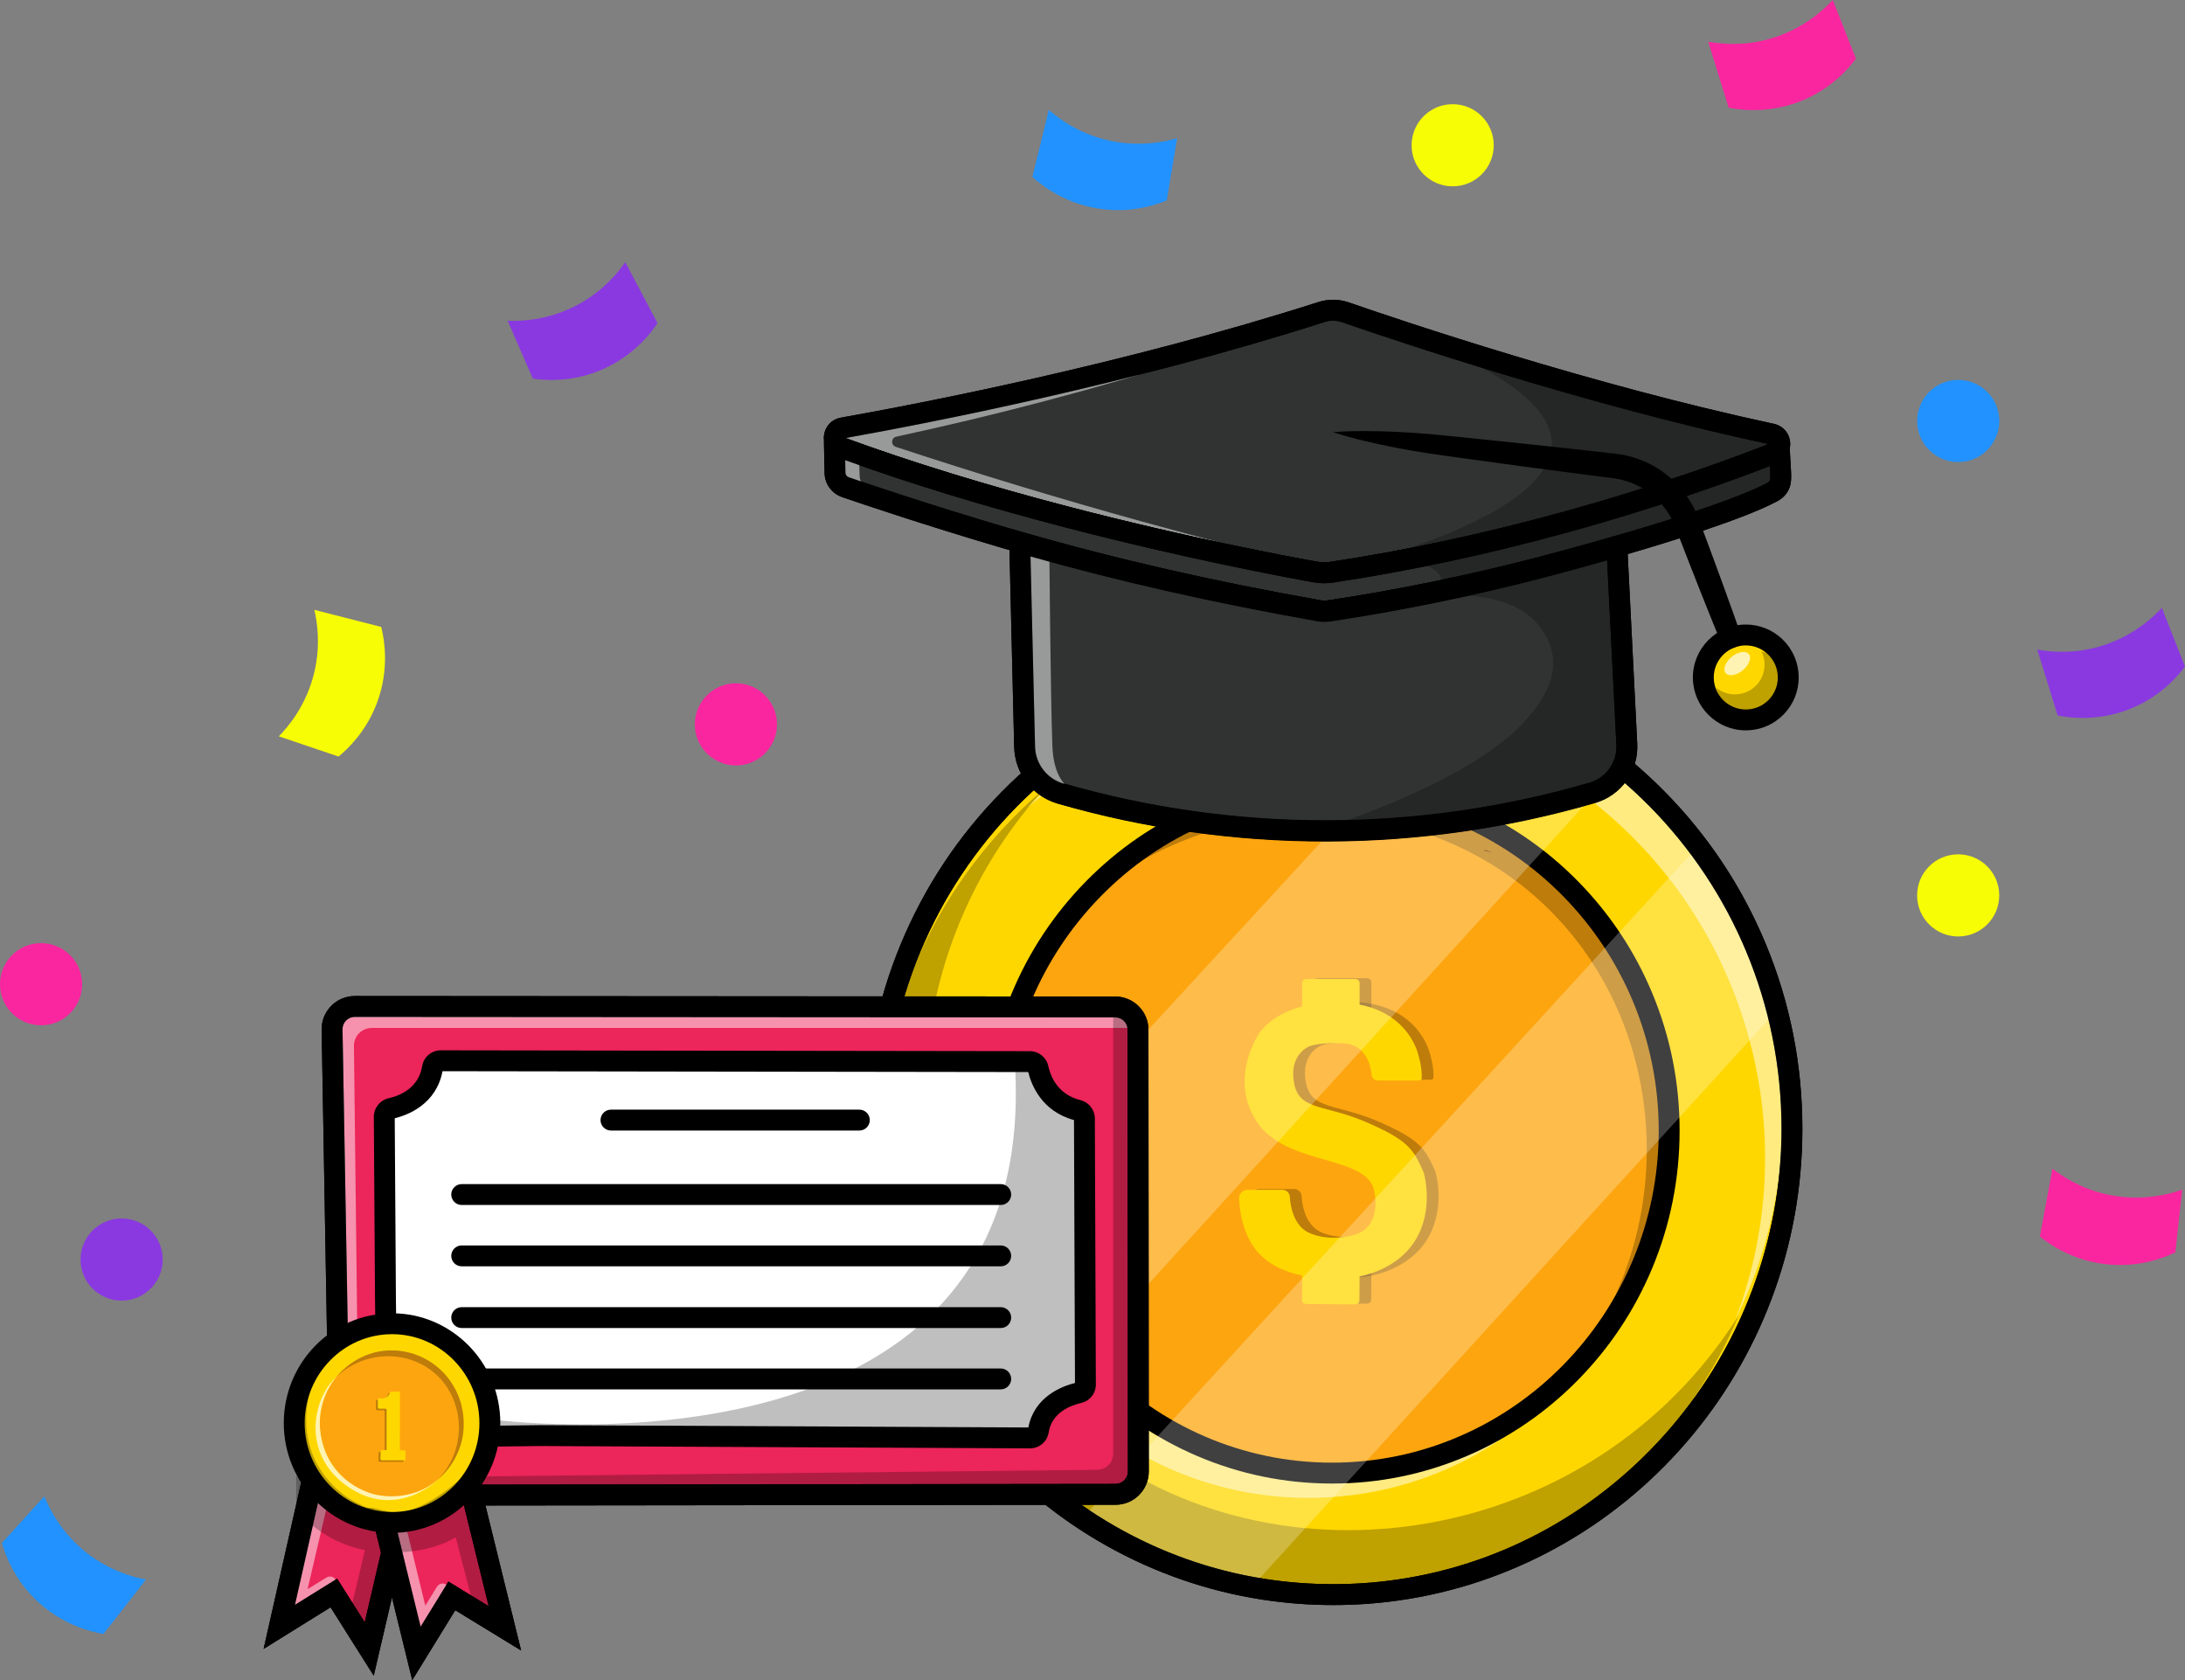 <?xml version="1.0" encoding="UTF-8"?><svg xmlns="http://www.w3.org/2000/svg" xmlns:xlink="http://www.w3.org/1999/xlink" height="2413.2" preserveAspectRatio="xMidYMid meet" version="1.0" viewBox="430.3 813.0 3138.5 2413.2" width="3138.5" zoomAndPan="magnify"><rect x="430.3" y="813.0" width="3138.5" height="2413.2" fill="#808080" stroke="none"/><g><g id="change1_4"><path d="M3004.23,2434.14c0,337.76-246.4,617.06-566.59,662.6c-30.13,4.3-60.91,6.51-92.19,6.51 c-34.22,0-67.84-2.65-100.65-7.76c-316.07-49.22-558.15-326.56-558.15-661.35c0-369.53,294.95-669.09,658.8-669.09 C2709.28,1765.05,3004.23,2064.61,3004.23,2434.14z" fill="#ffd700"/></g><g id="change2_38"><path d="M2345.45,3118.24c-34.52,0-69.16-2.67-102.96-7.94c-157.46-24.52-301.9-105.73-406.71-228.67 c-51.88-60.85-92.39-129.69-120.42-204.58c-29.01-77.52-43.71-159.25-43.71-242.91c0-92.32,17.81-181.88,52.92-266.21 c33.92-81.46,82.49-154.61,144.34-217.44c61.87-62.84,133.93-112.18,214.17-146.65c83.1-35.7,171.37-53.8,262.35-53.8 c90.98,0,179.25,18.1,262.35,53.8c80.24,34.47,152.3,83.81,214.17,146.65c61.86,62.82,110.42,135.98,144.34,217.44 c35.12,84.33,52.92,173.89,52.92,266.21c0,84.4-14.96,166.81-44.47,244.92c-28.51,75.47-69.69,144.7-122.4,205.76 c-106.65,123.56-253.18,204.09-412.61,226.76C2408.8,3116,2377.07,3118.24,2345.45,3118.24z M2345.45,1780.05 c-354.99,0-643.8,293.42-643.8,654.09c0,320.15,234.5,598.1,545.46,646.52c32.28,5.03,65.36,7.58,98.34,7.58 c30.21,0,60.52-2.14,90.07-6.36c315.67-44.89,553.71-323.36,553.71-647.75C2989.23,2073.47,2700.43,1780.05,2345.45,1780.05z"/></g></g><g id="change2_16" opacity=".25"><path d="M2927.93,2701.88c-211.42,335.42-665.62,402.6-944.8,176.95c-268.79-217.25-308.67-652.01-51.94-933.83 c-48.25,41.1-173.26,158.67-219.16,354.28c-5.17,22.04-75.09,345.03,154.22,592.53c176.94,190.97,465.2,264.86,711.04,165.58 C2812.52,2962.41,2907.87,2749.66,2927.93,2701.88z"/></g><g id="change3_4" opacity=".5"><path d="M2922.74,2708.74c104.45-273.12,13.36-584.09-220.78-756.49c-237.57-174.92-567.22-166.55-797.08,21.1 c233.25-230.39,601.4-250.02,849.02-53.57C2985.62,2103.61,3059.07,2434.83,2922.74,2708.74z" fill="#fff"/></g><g id="change3_9" opacity=".5"><path d="M2649.12,2829.27c-194.34,185.27-504.71,178.37-688.31-11.36c-179.48-185.47-181.12-487.06,0-676.95 c-112.84,186.54-101.06,419.68,25.97,579.54C2137.1,2909.68,2421.87,2962.38,2649.12,2829.27z" fill="#fff"/></g><g><g id="change4_2"><ellipse cx="2343.59" cy="2436.86" fill="#fda50f" rx="484.28" ry="491.86"/></g><g id="change2_10"><path d="M2343.59,2943.72c-67.42,0-132.84-13.41-194.42-39.87c-59.46-25.54-112.86-62.1-158.7-108.67 c-45.83-46.55-81.81-100.75-106.94-161.1c-26.02-62.47-39.21-128.83-39.21-197.22s13.19-134.74,39.21-197.22 c25.13-60.35,61.11-114.55,106.94-161.1c45.85-46.56,99.24-83.12,158.7-108.67c61.58-26.46,127-39.87,194.42-39.87 c67.42,0,132.84,13.41,194.42,39.87c59.46,25.54,112.86,62.1,158.7,108.67c45.83,46.55,81.81,100.75,106.94,161.1 c26.02,62.48,39.21,128.83,39.21,197.22s-13.19,134.74-39.21,197.22c-25.13,60.35-61.11,114.55-106.94,161.1 c-45.84,46.56-99.24,83.12-158.7,108.67C2476.43,2930.3,2411.02,2943.72,2343.59,2943.72z M2343.59,1960 c-258.76,0-469.28,213.92-469.28,476.86c0,262.94,210.52,476.86,469.28,476.86c258.76,0,469.28-213.92,469.28-476.86 C2812.87,2173.92,2602.35,1960,2343.59,1960z"/></g></g><g id="change2_11" opacity=".25"><path d="M1971.34,2122.26c189.16-179,481.67-182.73,665.02-20.78c199.47,176.19,217.11,502.01,22.14,709.03 c0,0,229.98-176.55,154.57-494.75c0,0-29.48-152.92-168.35-264.37c-72.99-58.58-146.16-81.85-178.73-90.54 c-30.66-8.18-101.06-23.75-185.51-12.64C2109.95,1970.65,2002.59,2086.02,1971.34,2122.26z"/></g><g id="change2_1" opacity=".25"><path d="M2485.87,2363.72h-59.9c-4.37,0-8.02-3.3-8.47-7.65c-1.49-14.48-8.57-44.54-41.71-45.77c-43.71-1.62-51.8,6.48-51.8,6.48 s-25.9,12.95-17.81,51.8c8.09,38.85,43.71,29.14,103.6,55.04c59.89,25.9,67.99,38.85,82.56,72.84c0,0,16.19,55.04-14.57,100.36 c-30.76,45.33-89.03,50.18-89.03,50.18s-98.75,12.95-139.22-42.09c0,0-20.61-24.73-22.59-71.65c-0.29-6.84,5.23-12.53,12.07-12.53 h50.15c5.63,0,10.32,4.35,10.68,9.97c0.99,15.32,6.19,43.86,30.62,53.16c33.99,12.95,66.37,0,66.37,0s33.99-9.71,24.28-61.51 c-9.71-51.8-126.26-35.61-168.35-98.75c-42.09-63.13,3.24-127.88,3.24-127.88s29.14-48.56,121.41-43.71 c92.27,4.86,106.84,74.46,106.84,74.46s5.7,17.1,5.07,33.92C2489.25,2362.26,2487.72,2363.72,2485.87,2363.72L2485.87,2363.72z"/></g><g id="change2_26" opacity=".25"><path d="M2317.52,2287.4v-63.43c0-3.28,2.66-5.94,5.94-5.94h70.69c3.28,0,5.94,2.66,5.94,5.94v54.65c0,3-2.23,5.52-5.2,5.89 l-70.69,8.78C2320.64,2293.73,2317.52,2290.96,2317.52,2287.4z"/></g><g id="change2_17" opacity=".25"><path d="M2400.32,2616.04l-0.5,63.43c-0.03,3.28-2.7,5.91-5.98,5.89l-70.68-0.55c-3.28-0.03-5.91-2.7-5.89-5.98l0.43-54.65 c0.02-3,2.27-5.5,5.25-5.85l70.75-8.22C2397.24,2609.68,2400.35,2612.47,2400.32,2616.04z"/></g><g id="change1_3"><path d="M2475.49,2497.58c-14.57-33.99-22.66-46.94-82.56-72.84c-59.89-25.9-95.51-16.19-103.6-55.04 c-8.09-38.85,17.81-51.8,17.81-51.8s8.09-8.09,51.8-6.48c33.13,1.23,40.22,31.29,41.71,45.77c0.45,4.35,4.1,7.65,8.47,7.65h59.9 c1.85,0,3.38-1.46,3.45-3.31c0.63-16.82-5.07-33.92-5.07-33.92s-12.12-57.85-84.18-71.75v-30.78c0-3.28-2.66-5.94-5.94-5.94h-70.69 c-3.28,0-5.94,2.66-5.94,5.94v33.35c-45.58,11.88-61.51,38.41-61.51,38.41s-45.33,64.75-3.24,127.88 c42.09,63.13,158.64,46.94,168.35,98.75c9.71,51.8-24.28,61.51-24.28,61.51s-32.38,12.95-66.37,0 c-24.43-9.31-29.63-37.85-30.62-53.16c-0.36-5.62-5.05-9.97-10.68-9.97h-50.15c-6.84,0-12.36,5.69-12.07,12.52 c1.98,46.92,22.59,71.65,22.59,71.65c16.52,22.47,42.75,33.6,68.02,38.92l-0.27,34.98c-0.03,3.28,2.61,5.96,5.89,5.98l70.68,0.55 c3.28,0.03,5.96-2.61,5.98-5.89l0.27-34.28c18.5-3.87,55.35-15.44,77.68-48.36C2491.68,2552.62,2475.49,2497.58,2475.49,2497.58z" fill="#ffd700"/></g><g id="change3_5" opacity=".25"><path d="M2530.2 1802.53L1733.73 2667.72 1866.24 2891.82 2758.29 1912.11z" fill="#fff"/></g><g id="change3_1" opacity=".25"><path d="M2869.49,2028.18c-294.91,321.97-589.83,643.94-884.74,965.91c78.46,35.71,156.93,71.43,235.39,107.14 c254.33-279.22,508.66-558.44,762.99-837.66C2945.25,2185.11,2907.37,2106.64,2869.49,2028.18z" fill="#fff"/></g><g id="change2_6"><path d="M2345.45,3118.24c-34.52,0-69.16-2.67-102.96-7.94c-157.46-24.52-301.9-105.73-406.71-228.67 c-51.88-60.85-92.39-129.69-120.42-204.58c-29.01-77.52-43.71-159.25-43.71-242.91c0-92.32,17.81-181.88,52.92-266.21 c33.92-81.46,82.49-154.61,144.34-217.44c61.87-62.84,133.93-112.18,214.17-146.65c83.1-35.7,171.37-53.8,262.35-53.8 c90.98,0,179.25,18.1,262.35,53.8c80.24,34.47,152.3,83.81,214.17,146.65c61.86,62.82,110.42,135.98,144.34,217.44 c35.12,84.33,52.92,173.89,52.92,266.21c0,84.4-14.96,166.81-44.47,244.92c-28.51,75.47-69.69,144.7-122.4,205.76 c-106.65,123.56-253.18,204.09-412.61,226.76C2408.8,3116,2377.07,3118.24,2345.45,3118.24z M2345.45,1780.05 c-354.99,0-643.8,293.42-643.8,654.09c0,320.15,234.5,598.1,545.46,646.52c32.28,5.03,65.36,7.58,98.34,7.58 c30.21,0,60.52-2.14,90.07-6.36c315.67-44.89,553.71-323.36,553.71-647.75C2989.23,2073.47,2700.43,1780.05,2345.45,1780.05z"/></g><g><g id="change5_1"><path d="M2986.45,1453.92c-0.46,2.11-1.38,4.12-2.77,5.87c-0.01,0.01-0.01,0.01-0.02,0.02 c-0.36,0.45-0.75,0.88-1.17,1.28c-0.19,0.19-0.41,0.38-0.64,0.58c-0.1,0.08-0.2,0.17-0.31,0.26c-0.08,0.07-0.17,0.14-0.25,0.2 c-0.26,0.21-0.55,0.41-0.86,0.61c-0.09,0.07-0.19,0.12-0.28,0.19c-0.12,0.08-0.25,0.16-0.39,0.24c-0.14,0.08-0.28,0.16-0.44,0.24 c-0.11,0.06-0.21,0.12-0.33,0.18c-0.07,0.04-0.15,0.08-0.23,0.11c-0.13,0.06-0.26,0.13-0.39,0.19c-0.27,0.13-0.55,0.25-0.84,0.36 c-56.18,22.1-162.12,61.06-297.91,98.48c-98.83,27.22-213.46,53.63-336.22,72.1c-8,1.2-16.14,1.09-24.1-0.33 c-41.36-7.4-184.35-34.11-355.77-78.73c-103.46-26.93-217.27-60.39-325.34-100.07c-0.24-0.09-0.47-0.18-0.69-0.27 c-2.28-0.95-4.11-2.33-5.5-3.97c-0.04-0.04-0.07-0.07-0.09-0.1c-0.01-0.01-0.02-0.02-0.03-0.03c-1.43-1.72-2.38-3.73-2.87-5.84 c-1.74-7.49,2.38-16.2,11.65-17.85c116.88-20.78,409.66-77.28,687.89-166.52c11.15-3.58,23.15-3.43,34.22,0.4 c70.45,24.44,347.91,118.31,612.46,174.9C2984.09,1438.3,2988.02,1446.64,2986.45,1453.92z" fill="#313333"/></g><g id="change2_2"><path d="M2332.37,1650.65c-5.25,0-10.5-0.47-15.7-1.4c-40.13-7.18-184.46-34.09-356.9-78.98 c-120.86-31.46-230.78-65.27-326.73-100.5c-0.46-0.17-0.87-0.33-1.26-0.5c-4.2-1.75-7.78-4.29-10.7-7.54l-0.3-0.28l-0.55-0.7 c-2.78-3.4-4.78-7.48-5.81-11.83c-1.87-8.07-0.36-16.58,4.14-23.4c4.44-6.72,11.35-11.21,19.48-12.66 c113.54-20.19,407.66-76.78,685.94-166.04c14.14-4.54,29.67-4.36,43.71,0.51c77.22,26.79,349.43,118.52,610.69,174.4 c7.79,1.67,14.41,6.19,18.63,12.73c4.27,6.62,5.76,14.86,4.09,22.62v0c-0.95,4.39-2.92,8.55-5.69,12.04l-0.41,0.5 c-0.67,0.81-1.38,1.57-2.1,2.26c-0.4,0.39-0.82,0.77-1.26,1.15c-0.16,0.14-0.33,0.28-0.5,0.42c-0.26,0.22-0.52,0.42-0.79,0.63 c-0.45,0.35-0.94,0.69-1.47,1.05c-0.22,0.15-0.45,0.3-0.68,0.45c-0.25,0.16-0.51,0.31-0.77,0.47c-0.29,0.17-0.58,0.34-0.89,0.5 c-0.17,0.1-0.35,0.19-0.52,0.28c-0.27,0.15-0.54,0.28-0.82,0.41c-0.21,0.1-0.43,0.21-0.66,0.31c-0.48,0.22-0.98,0.43-1.5,0.64 c-52.26,20.56-160.64,60.74-299.43,98.98c-114.75,31.61-228.46,55.99-337.97,72.47C2341.24,1650.32,2336.8,1650.65,2332.37,1650.65 z M1644.81,1442.14c94.66,34.69,203.17,68.04,322.52,99.11c171.4,44.61,314.77,71.35,354.63,78.48c6.37,1.14,12.83,1.23,19.23,0.27 c108.34-16.3,220.87-40.44,334.47-71.73c136.32-37.56,242.93-76.98,295.11-97.47c-262.53-56.27-535.4-148.22-612.89-175.1 c-7.94-2.75-16.73-2.85-24.72-0.29C2054.37,1364.81,1760.03,1421.61,1644.81,1442.14z"/></g></g><g id="change3_10" opacity=".5"><path d="M2331.49,1629.26c-87.81-20.97-175.19-43.49-262.15-67.58c-118.28-32.77-235.75-68.42-352.42-106.95 c-7.32-2.42-6.75-12.95,0.79-14.58c69.81-15.03,141.75-32.16,215.59-51.68c149.17-39.44,287.47-83.73,414.43-129.97l-371.19,99.38 l-328.87,68.51c0,0-51.58,7.9,6.52,35.12c58.1,27.22,530.71,146.46,530.71,146.46L2331.49,1629.26z" fill="#fff"/></g><g id="change2_31"><path d="M2332.37,1650.65c-5.25,0-10.5-0.47-15.7-1.4c-40.13-7.18-184.46-34.09-356.9-78.98 c-120.86-31.46-230.78-65.27-326.73-100.5c-0.46-0.17-0.87-0.33-1.26-0.5c-4.2-1.75-7.78-4.29-10.7-7.54l-0.3-0.28l-0.55-0.7 c-2.78-3.4-4.78-7.48-5.81-11.83c-1.87-8.07-0.36-16.58,4.14-23.4c4.44-6.72,11.35-11.21,19.48-12.66 c113.54-20.19,407.66-76.78,685.94-166.04c14.14-4.54,29.67-4.36,43.71,0.51c77.22,26.79,349.43,118.52,610.69,174.4 c7.79,1.67,14.41,6.19,18.63,12.73c4.27,6.62,5.76,14.86,4.09,22.62v0c-0.95,4.39-2.92,8.55-5.69,12.04l-0.41,0.5 c-0.67,0.81-1.38,1.57-2.1,2.26c-0.4,0.39-0.82,0.77-1.26,1.15c-0.16,0.14-0.33,0.28-0.5,0.42c-0.26,0.22-0.52,0.42-0.79,0.63 c-0.45,0.35-0.94,0.69-1.47,1.05c-0.22,0.15-0.45,0.3-0.68,0.45c-0.25,0.16-0.51,0.31-0.77,0.47c-0.29,0.17-0.58,0.34-0.89,0.5 c-0.17,0.1-0.35,0.19-0.52,0.28c-0.27,0.15-0.54,0.28-0.82,0.41c-0.21,0.1-0.43,0.21-0.66,0.31c-0.48,0.22-0.98,0.43-1.5,0.64 c-52.26,20.56-160.64,60.74-299.43,98.98c-114.75,31.61-228.46,55.99-337.97,72.47C2341.24,1650.32,2336.8,1650.65,2332.37,1650.65 z M1644.81,1442.14c94.66,34.69,203.17,68.04,322.52,99.11c171.4,44.61,314.77,71.35,354.63,78.48c6.37,1.14,12.83,1.23,19.23,0.27 c108.34-16.3,220.87-40.44,334.47-71.73c136.32-37.56,242.93-76.98,295.11-97.47c-262.53-56.27-535.4-148.22-612.89-175.1 c-7.94-2.75-16.73-2.85-24.72-0.29C2054.37,1364.81,1760.03,1421.61,1644.81,1442.14z"/></g><g><g id="change5_3"><path d="M2984.5,1512.36c-3.04,4.37-6.96,6.49-9.31,7.74c-45.53,24.03-143.89,54.87-222.46,77.56 c-63.07,18.22-113.38,31.19-113.38,31.19c-106.86,27.68-207.31,47.31-299.34,61.23c-5.12,0.78-10.32,0.73-15.41-0.18 c-134.21-23.7-278.4-54.65-429.57-98.2c-7.68-2.21-15.39-4.46-23.1-6.74c-108.22-31.97-194.42-61.01-227.38-72.34 c-8.7-3-14.61-11.1-14.8-20.3l-0.91-43.83c-0.01-0.28,0.35-0.4,0.51-0.17c0.71,0.99,1.55,2,2.56,3c0,0,0.01,0.01,0.03,0.03 c0.02,0.03,0.05,0.06,0.09,0.1c1.39,1.64,3.22,3.01,5.5,3.97c0.22,0.09,0.46,0.19,0.69,0.27 c108.07,39.68,221.88,73.13,325.34,100.07c171.42,44.62,314.41,71.33,355.77,78.73c7.96,1.42,16.11,1.54,24.1,0.33 c122.76-18.47,237.39-44.88,336.22-72.1c135.78-37.41,241.73-76.38,297.91-98.48c0.29-0.11,0.57-0.23,0.84-0.36 c0.14-0.06,0.26-0.12,0.39-0.19c0.08-0.03,0.16-0.07,0.23-0.11c0.11-0.06,0.22-0.11,0.33-0.18c0.15-0.08,0.3-0.16,0.44-0.24 c0.13-0.08,0.26-0.16,0.39-0.24c0.1-0.06,0.19-0.12,0.28-0.19c0.31-0.2,0.6-0.4,0.86-0.61c0.09-0.07,0.17-0.13,0.25-0.2 c0.11-0.08,0.21-0.17,0.31-0.26c0.22-0.18,0.43-0.38,0.64-0.58c0.42-0.4,0.81-0.83,1.17-1.28c0.01-0.01,0.01-0.01,0.02-0.02 c0.01-0.01,0.02-0.02,0.03-0.03c0.89-0.95,2.47-0.36,2.54,0.93c0.16,3.01,0.39,7.11,0.69,11.91 C2988.45,1497.37,2989.44,1505.26,2984.5,1512.36z" fill="#313333"/></g><g id="change2_29"><path d="M2332.81,1705.63c-3.63,0-7.25-0.32-10.83-0.95c-154.76-27.33-295.78-59.57-431.11-98.56c-7.38-2.12-14.97-4.34-23.2-6.76 c-108.76-32.13-195.69-61.43-228.01-72.54c-14.59-5.03-24.6-18.76-24.92-34.17l-0.91-43.83c-0.13-6.76,4.08-12.7,10.47-14.82 c6.39-2.12,13.32,0.13,17.24,5.61c0.27,0.38,0.55,0.71,0.86,1.01l1.04,1.03c94.97,34.87,203.97,68.39,323.88,99.61 c171.4,44.61,314.77,71.35,354.63,78.48c6.37,1.14,12.83,1.23,19.23,0.27c108.34-16.3,220.87-40.44,334.47-71.73 c137.46-37.87,244.71-77.64,296.4-97.97l0.04-0.02l0.59-0.73l0.54-0.5c4.5-4.44,11.18-5.92,17.19-3.74 c6.22,2.26,10.46,7.99,10.81,14.6c0.16,2.97,0.39,7.05,0.68,11.81c0.13,2.11,0.25,4.09,0.37,5.96c1.4,22.31,2.04,32.49-5.46,43.28 l0,0c-5.18,7.44-11.79,10.94-14.62,12.43c-47.15,24.88-148.55,56.54-225.31,78.71c-62.55,18.07-113.29,31.18-113.79,31.31 c-98.72,25.57-199.94,46.28-300.84,61.54C2339.11,1705.39,2335.96,1705.63,2332.81,1705.63z M1644.36,1473.9l0.38,18.12 c0.06,2.9,1.95,5.48,4.69,6.43c32.13,11.04,118.56,40.18,226.75,72.14c8.16,2.41,15.69,4.6,23,6.71 c134.31,38.7,274.31,70.7,428.03,97.85c3.47,0.61,7.02,0.65,10.56,0.12c99.89-15.11,200.09-35.6,297.82-60.92 c0.52-0.13,50.86-13.14,112.98-31.08c108.15-31.24,184.09-57.67,219.63-76.42c1.69-0.89,3.06-1.69,4-3.04 c1.43-2.06,1.08-9.4,0.33-21.49c-55.49,21.5-158.84,59.04-288.9,94.87c-114.75,31.61-228.46,55.99-337.97,72.47 c-9.63,1.45-19.38,1.32-28.98-0.4c-40.13-7.18-184.46-34.09-356.9-78.98C1843.64,1540.05,1737.6,1507.65,1644.36,1473.9z M2971.98,1450.41C2971.98,1450.41,2971.98,1450.41,2971.98,1450.41L2971.98,1450.41z M2972.04,1450.31 c-0.01,0.01-0.02,0.01-0.03,0.02L2972.04,1450.31z M2972.17,1450.21c-0.01,0.01-0.02,0.02-0.03,0.03L2972.17,1450.21z"/></g></g><g id="change3_3" opacity=".5"><path d="M1677.45,1512.41c0,0-11.47-2.48-12.27-14.43c-0.79-11.95-0.64-30.99-0.64-30.99l-22.43-6.06l-0.01,38.71 c1.11,2.7,3.42,7.17,8.11,10.62C1661.73,1518.74,1676.41,1512.84,1677.45,1512.41z" fill="#fff"/></g><g id="change2_12"><path d="M2332.77,1705.63c-3.63,0-7.25-0.32-10.83-0.95c-154.76-27.33-295.78-59.57-431.11-98.56c-7.4-2.13-14.99-4.34-23.2-6.76 c-108.76-32.13-195.69-61.43-228.01-72.54c-14.59-5.03-24.6-18.76-24.92-34.17l-0.91-43.83c-0.14-6.74,4.06-12.69,10.45-14.82 c6.39-2.13,13.33,0.12,17.25,5.6c0.27,0.38,0.55,0.71,0.86,1.01l1.04,1.03c94.98,34.87,203.97,68.39,323.89,99.61 c171.4,44.62,314.77,71.35,354.63,78.48c6.37,1.14,12.84,1.23,19.23,0.27c108.34-16.3,220.87-40.44,334.47-71.73 c137.46-37.87,244.71-77.64,296.4-97.97l0.05-0.02l0.7-0.78c4.51-4.8,11.43-6.44,17.62-4.19c6.21,2.26,10.46,7.99,10.82,14.59 c0.16,2.99,0.39,7.06,0.68,11.81c0.13,2.11,0.25,4.09,0.37,5.96c1.4,22.31,2.04,32.49-5.46,43.28l0,0 c-5.18,7.44-11.79,10.94-14.62,12.43c-47.15,24.88-148.55,56.54-225.31,78.71c-62.55,18.07-113.29,31.18-113.8,31.31 c-98.72,25.57-199.94,46.28-300.84,61.54C2339.07,1705.39,2335.91,1705.63,2332.77,1705.63z M1644.32,1473.9l0.38,18.12 c0.06,2.9,1.95,5.48,4.69,6.43c32.13,11.04,118.56,40.18,226.75,72.14c8.14,2.4,15.67,4.6,23,6.71 c134.31,38.7,274.32,70.7,428.03,97.85c3.47,0.61,7.02,0.65,10.56,0.12c99.88-15.11,200.09-35.6,297.82-60.92 c0.52-0.13,50.86-13.14,112.98-31.08c108.15-31.24,184.09-57.67,219.62-76.42c1.69-0.89,3.06-1.69,4-3.03l0,0 c1.43-2.06,1.08-9.39,0.33-21.49c-55.48,21.49-158.83,59.04-288.9,94.87c-114.75,31.61-228.46,55.99-337.97,72.47 c-9.63,1.45-19.38,1.32-28.98-0.4c-40.13-7.18-184.45-34.09-356.9-78.98C1843.6,1540.05,1737.56,1507.65,1644.32,1473.9z M2971.86,1450.44c0,0-0.01,0.01-0.01,0.01L2971.86,1450.44z"/></g><g><g id="change5_2"><path d="M2767.03,1881.67c1.61,31.96-18.94,60.86-49.66,69.79c-95.82,27.85-225.25,54.13-379.14,54.6 c-156.26,0.48-287.54-25.79-384.2-53.62c-30.17-8.69-51.23-35.92-51.98-67.31c-2.34-97.81-4.67-195.62-7.01-293.43 c151.17,43.55,295.36,74.5,429.57,98.2c5.09,0.9,10.29,0.95,15.41,0.18c92.03-13.92,192.48-33.55,299.34-61.23 c0,0,50.31-12.97,113.38-31.19C2757.49,1692.33,2762.26,1787,2767.03,1881.67z" fill="#313333"/></g><g id="change2_4"><path d="M2333.99,2021.07c-129.94,0-259.14-18.23-384.12-54.21c-36.67-10.56-61.92-43.26-62.83-81.37l-7.5-313.86l19.64,5.66 c134.3,38.7,274.31,70.7,428.02,97.84c3.47,0.61,7.02,0.65,10.56,0.12c99.89-15.11,200.09-35.6,297.82-60.92 c0.52-0.13,50.86-13.14,112.98-31.08l18.19-5.26l15.26,302.92c1.97,39.1-22.89,74.03-60.46,84.95 c-124.63,36.23-253.59,54.8-383.29,55.2C2336.85,2021.07,2335.41,2021.07,2333.99,2021.07z M1910.51,1611.72l6.52,273.06 c0.6,24.94,17.13,46.34,41.14,53.26c122.27,35.2,248.69,53.04,375.82,53.04c1.4,0,2.79,0,4.19-0.01 c126.89-0.39,253.06-18.56,375-54.01c24.15-7.02,40.13-29.49,38.87-54.63l-13.35-265.14c-53.91,15.33-95.15,25.98-95.6,26.09 c-98.72,25.57-199.94,46.28-300.84,61.54c-6.77,1.03-13.59,0.94-20.27-0.24C2174.69,1678.67,2039.85,1648.21,1910.51,1611.72z"/></g></g><g id="change3_6" opacity=".5"><path d="M1990.1,1953.46c0,0-45.63,3.12-48.22-69.71c-2.6-72.83-4.35-279.53-4.35-279.53l-42.5-12.13l5.92,285.17 C1900.95,1877.25,1902.66,1959.62,1990.1,1953.46z" fill="#fff"/></g><g id="change2_18"><path d="M2334.01,2021.62c-129.94,0-259.15-18.23-384.13-54.21c-36.67-10.56-61.92-43.26-62.83-81.37l-7.5-313.86l19.64,5.66 c134.3,38.69,274.31,70.7,428.02,97.84c3.47,0.61,7.02,0.65,10.56,0.12c99.88-15.11,200.09-35.6,297.83-60.92 c0.52-0.13,50.86-13.14,112.97-31.08l18.19-5.26l15.26,302.92v0c1.97,39.1-22.89,74.03-60.46,84.95 c-124.63,36.23-253.59,54.8-383.28,55.2C2336.86,2021.61,2335.43,2021.62,2334.01,2021.62z M1910.52,1612.26l6.52,273.06 c0.6,24.94,17.13,46.34,41.14,53.26c123.61,35.59,251.46,53.42,380.01,53.03c126.89-0.39,253.06-18.56,375-54.01 c24.15-7.02,40.14-29.49,38.87-54.63v0l-13.35-265.14c-53.91,15.33-95.15,25.98-95.6,26.09c-98.72,25.57-199.94,46.28-300.84,61.54 c-6.77,1.02-13.59,0.95-20.27-0.24C2174.7,1679.21,2039.85,1648.76,1910.52,1612.26z"/></g><g id="change2_32" opacity=".25"><path d="M2319.34,2006.67c28.48-8.99,229.92-73.9,304.64-161.83c14.19-16.7,41.27-48.57,36.8-87.79 c-3.13-27.43-20.29-46.05-24.99-51.15c-68.88-74.73-269.16-17.6-269.66-19.97c-0.32-1.5,80.71-20.75,386.81-88.26l13.41,270.33 c0,0,31.73,68.23-86.34,93.75C2561.93,1987.28,2319.34,2006.67,2319.34,2006.67z"/></g><g id="change2_14" opacity=".25"><path d="M2331.35,1635.64c0,0,726.9-160.24,16.11-377.17l627.8,175.21c0,0,36.28,17.77-9.87,35.3 C2919.24,1486.52,2434.58,1643.14,2331.35,1635.64z"/></g><g id="change2_41" opacity=".25"><path d="M2419.89,1611.62c0,0,109.46,7.81,74.8,55.99c0,0,446.05-114.64,489.81-155.25l-0.83-52.55 C2983.67,1459.81,2605.88,1605.01,2419.89,1611.62z"/></g><g><g id="change1_2"><circle cx="2937.92" cy="1785.98" fill="#ffd700" r="61"/></g><g id="change2_33"><path d="M2937.91,1861.98c-41.46,0-75.44-33.45-75.98-75.02c-0.54-41.9,33.11-76.43,75.02-76.97c20.25-0.27,39.48,7.4,54.02,21.57 c14.54,14.17,22.69,33.15,22.95,53.45c0.26,20.3-7.4,39.48-21.57,54.02c-14.17,14.54-33.15,22.69-53.45,22.95 C2938.57,1861.98,2938.24,1861.98,2937.91,1861.98z M2937.94,1739.98c-0.2,0-0.4,0-0.61,0c-25.36,0.33-45.73,21.23-45.41,46.59 c0.32,25.16,20.9,45.41,45.99,45.41c0.2,0,0.4,0,0.6,0c12.29-0.16,23.78-5.09,32.35-13.89c8.58-8.8,13.21-20.41,13.05-32.7 s-5.09-23.78-13.89-32.35C2961.38,1744.6,2950,1739.98,2937.94,1739.98z"/></g></g><g id="change2_3" opacity=".25"><path d="M2960.45,1748.69c8.85,17.9,4.08,39.67-11.33,52.15c-15.65,12.67-38.35,12.57-54.01-0.31 c6.39,24.24,23.33,43.01,43.09,45.95c34.92,5.19,70.64-40.23,60.11-69.78C2991.17,1756.68,2964.87,1749.78,2960.45,1748.69z"/></g><g id="change3_13" opacity=".7"><ellipse cx="2925.67" cy="1766.14" fill="#fff" rx="21.5" ry="12.5" transform="rotate(-39.421 2925.541 1766.158)"/></g><g id="change2_24"><path d="M2344.88,1433.64c15.64-1.3,31.16-1.55,46.64-1.55c15.48,0.03,30.91,0.49,46.31,1.22c15.4,0.72,30.75,1.81,46.08,3.12 c15.32,1.33,30.61,2.98,45.91,4.51c61.2,6.14,122.35,12.7,183.47,19.51l22.92,2.58l11.46,1.29l2.86,0.32 c0.49,0.06,0.92,0.1,1.47,0.18l1.62,0.24l6.49,0.99c0.54,0.09,1.08,0.16,1.62,0.26l1.6,0.35l3.21,0.71l3.21,0.72l1.6,0.37 l1.58,0.46l6.3,1.87l1.57,0.47l1.54,0.57l3.08,1.14l3.08,1.15l1.54,0.58l1.5,0.67l5.99,2.71l1.49,0.69l1.45,0.77l2.9,1.55 c1.92,1.06,3.9,2.01,5.73,3.22l5.56,3.51c0.94,0.57,1.82,1.21,2.71,1.86l2.66,1.93c3.61,2.49,6.9,5.4,10.27,8.21 c6.48,5.89,12.7,12.13,18.01,19.12c2.81,3.37,5.16,7.09,7.66,10.69c1.2,1.83,2.26,3.76,3.39,5.63c1.11,1.89,2.25,3.76,3.19,5.75 l2.94,5.88c0.95,1.97,1.73,4.02,2.59,6.04c1.82,4.25,3,7.59,4.38,11.24c21.54,57.6,42.77,115.32,62.99,173.42l-28.04,10.66 c-23.49-56.86-45.97-114.1-68.14-171.46c-1.38-3.52-2.8-7.42-4.06-10.21c-0.67-1.51-1.24-3.07-1.97-4.55l-2.25-4.42 c-0.7-1.5-1.58-2.9-2.43-4.31c-0.87-1.41-1.65-2.86-2.57-4.23c-1.93-2.68-3.66-5.5-5.82-8.01c-3.98-5.28-8.69-9.95-13.54-14.42 c-2.55-2.09-5-4.33-7.74-6.18l-2-1.46c-0.66-0.49-1.32-0.99-2.04-1.41l-4.19-2.65l-1.04-0.67c-0.35-0.21-0.73-0.39-1.09-0.6 l-2.18-1.18l-2.17-1.19l-1.08-0.6l-1.12-0.52l-4.5-2.08l-1.12-0.52l-1.16-0.44l-2.32-0.88l-2.31-0.89l-1.16-0.45l-1.19-0.36 l-4.74-1.45l-1.18-0.37l-1.21-0.28l-2.42-0.56l-2.42-0.57l-1.21-0.29c-0.41-0.08-0.82-0.13-1.22-0.2l-4.9-0.79l-1.23-0.2 c-0.4-0.07-0.93-0.12-1.39-0.18l-2.86-0.37l-11.44-1.46l-22.87-2.93c-60.99-7.88-121.95-16-182.86-24.55 c-15.23-2.14-30.47-4.16-45.67-6.5c-15.2-2.36-30.38-4.94-45.5-7.89c-15.13-2.94-30.23-6.15-45.28-9.79 C2374.78,1442.53,2359.77,1438.61,2344.88,1433.64z"/></g><g id="change2_20"><path d="M2562.52,2033.85c3.77,1.21,7.53,2.4,11.27,3.56c-7.08-1.85-11.05-2.9-11.05-2.9L2562.52,2033.85z"/></g><g><path d="M906.71,2258.49L906.71,2258.49z" fill="none" stroke="#000" stroke-miterlimit="10" stroke-width="30"/></g><g><g id="change6_2"><path d="M914.61,2709.05c-2.44-139.08-4.88-278.16-7.31-417.25c-0.32-18.3,14.43-33.3,32.73-33.29l1092.18,0.71 c18.05,0.01,32.68,14.64,32.69,32.69l0.49,634.55c0.01,18.06-14.61,32.72-32.68,32.74l-1081.85,1.27 c-17.88,0.02-32.46-14.32-32.75-32.19C916.94,2855.2,915.78,2782.13,914.61,2709.05z" fill="#ec255a"/></g><g id="change2_36"><path d="M950.83,2975.48c-25.9,0-47.3-21.05-47.71-46.95l-3.5-219.21l-7.31-417.25c-0.23-12.91,4.63-25.08,13.68-34.29 c9.04-9.2,21.13-14.26,34.02-14.26c0.01,0,0.02,0,0.03,0l1092.18,0.71c26.27,0.02,47.67,21.41,47.69,47.68l0.49,634.55 c0.02,26.3-21.36,47.72-47.66,47.75l-1081.85,1.27C950.86,2975.48,950.84,2975.48,950.83,2975.48z M940.01,2273.51 c-4.79,0-9.27,1.88-12.63,5.3c-3.36,3.42-5.17,7.94-5.08,12.73l7.31,417.27l3.5,219.23c0.15,9.62,8.1,17.43,17.72,17.43 c0.01,0,0.01,0,0.02,0l1081.85-1.27c9.76-0.01,17.7-7.96,17.7-17.73l-0.49-634.55c-0.01-9.75-7.95-17.7-17.71-17.7l-1092.18-0.71 C940.01,2273.51,940.01,2273.51,940.01,2273.51z"/></g></g><g id="change3_8" opacity=".5"><path d="M2058.06,2289.39H964.3c-14.26,0-25.78,11.65-25.61,25.92l4.73,402.87c0,0-38.43,23.55-36.97,21.76 c1.47-1.79-0.19-471.05-0.19-471.05s6.09-13.3,79.78-13.3s1047.66,0,1047.66,0L2058.06,2289.39z" fill="#fff"/></g><g id="change2_5"><path d="M950.83,2975.48c-25.9,0-47.3-21.05-47.71-46.95l-3.5-219.21l-7.31-417.25c-0.23-12.91,4.63-25.08,13.68-34.29 c9.04-9.2,21.13-14.26,34.02-14.26c0.01,0,0.02,0,0.03,0l1092.18,0.71c26.27,0.02,47.67,21.41,47.69,47.68l0.49,634.55 c0.02,26.3-21.36,47.72-47.66,47.75l-1081.85,1.27C950.86,2975.48,950.84,2975.48,950.83,2975.48z M940.01,2273.51 c-4.79,0-9.27,1.88-12.63,5.3c-3.36,3.42-5.17,7.94-5.08,12.73l7.31,417.27l3.5,219.23c0.15,9.62,8.1,17.43,17.72,17.43 c0.01,0,0.01,0,0.02,0l1081.85-1.27c9.76-0.01,17.7-7.96,17.7-17.73l-0.49-634.55c-0.01-9.75-7.95-17.7-17.71-17.7l-1092.18-0.71 C940.01,2273.51,940.01,2273.51,940.01,2273.51z"/></g><g><g id="change3_12"><path d="M983.99,2678.35l-1.71-261.4c-0.04-5.75,3.96-10.71,9.56-11.97c17.4-3.9,52.9-16.89,59.71-58.36 c0.96-5.86,6.08-10.13,12.02-10.12l845.94,1.24c5.72,0.01,10.65,4,11.88,9.58c3.65,16.62,16.04,50.04,57.31,60.33 c5.41,1.35,9.23,6.19,9.25,11.77l1.43,382.02c0.02,5.7-3.92,10.64-9.48,11.92c-17.14,3.95-51.96,16.57-58.1,54.52 c-0.96,5.95-6.06,10.33-12.09,10.3l-703.67-3.35c-69.19,0.84-138.38,1.67-207.56,2.51c-6.73,0.08-12.24-5.31-12.32-12.03 C985.44,2802.99,984.71,2740.67,983.99,2678.35z" fill="#fff"/></g><g id="change2_40"><path d="M1909.78,2893.18c-0.05,0-0.09,0-0.14,0l-703.54-3.35l-207.44,2.5c-7.25,0.06-14.12-2.66-19.32-7.73 c-5.19-5.07-8.1-11.87-8.19-19.13l-2.17-187.03l-1.71-261.4c-0.08-12.69,8.87-23.92,21.28-26.71 c15.75-3.53,42.95-14.23,48.19-46.15c2.16-13.15,13.42-22.69,26.8-22.69c0.01,0,0.03,0,0.04,0l845.94,1.24 c12.85,0.02,23.75,8.81,26.51,21.37c3.25,14.8,13.58,40.83,46.29,48.99c12.1,3.02,20.58,13.82,20.62,26.27l1.43,382.02 c0.05,12.78-8.63,23.72-21.11,26.59c-15.45,3.56-42.05,13.79-46.66,42.29C1934.46,2883.57,1923.19,2893.18,1909.78,2893.18z M1205.99,2859.83h0.13l701.29,3.34c8.37-43.98,47.91-59.12,66.97-63.91l-1.42-377.61c-46.55-12.62-61.28-50.72-65.72-68.92 l-841.32-1.23c-9.02,47.34-49.28,62.84-68.62,67.6l1.69,259.14l2.14,184.06L1205.99,2859.83z"/></g></g><g id="change2_35"><path d="M1867.73,2808.47h-774.25c-8.28,0-15-6.72-15-15s6.72-15,15-15h774.25c8.28,0,15,6.72,15,15 S1876.02,2808.47,1867.73,2808.47z"/></g><g id="change2_23" opacity=".25"><path d="M1111.99,2933.52l894.51-9.53c12.61-0.13,22.76-10.39,22.76-23v-642.62c0,0,35.89-7.76,35.67,58.72s0,593.24,0,593.24 s14.19,48.94-60.6,48.91c-74.8-0.04-892.34,0-892.34,0l-10.17-11.67L1111.99,2933.52L1111.99,2933.52z"/></g><g id="change2_21" opacity=".25"><path d="M1133.94,2851.44c0,0,793.93,108.87,754.04-512.75h26.04c0,0,22.16,61.5,68.7,76.46l6.65,396.68 c0,0-74.79,17.73-73.13,65.37l-782.29-1.51V2851.44L1133.94,2851.44L1133.94,2851.44z"/></g><g><g id="change6_1"><path d="M880.18 2933.52L831.45 3149.59 909.83 3100.87 960.67 3181.36 1011.51 2963.18z" fill="#ec255a"/></g><g id="change2_34"><path d="M967.14,3219.7l-62.04-98.23l-96.16,59.78l59.9-265.66l160.7,36.29L967.14,3219.7z M914.56,3080.27l39.64,62.76 l39.27-168.55l-101.97-23.02l-37.54,166.47L914.56,3080.27z"/></g></g><g id="change3_2" opacity=".5"><path d="M905.9,2950.79l-33.8,144.6l27.17-16.69c3.82-2.2,8.44-1.78,11.33,0.9c3.17,2.93,2.82,7.22,2.77,7.76 c-23.18,14.87-46.35,29.73-69.53,44.6l50.11-205.64L905.9,2950.79z" fill="#fff"/></g><g id="change2_27"><path d="M967.14,3219.7l-62.04-98.23l-96.16,59.78l59.9-265.66l160.7,36.29L967.14,3219.7z M914.56,3080.27l39.64,62.76 l39.27-168.55l-101.97-23.02l-37.54,166.47L914.56,3080.27z"/></g><g><g id="change6_3"><path d="M973.38 2963.18L1028.46 3187.72 1079.3 3105.1 1155.56 3151.71 1092.01 2893.27z" fill="#ec255a"/></g><g id="change2_39"><path d="M1022.44,3226.13l-66.28-270.21l145.6-85.8l77.06,313.39l-94.59-57.8L1022.44,3226.13z M990.61,2970.44l43.87,178.87 l39.88-64.8l57.93,35.4l-50.04-203.48L990.61,2970.44z"/></g></g><g id="change3_11" opacity=".5"><path d="M1006.02,2974.83l35.22,144.26l16.69-27.17c2.41-3.69,6.72-5.4,10.52-4.32c4.15,1.18,5.78,5.17,5.98,5.67 c-13.95,23.74-27.91,47.47-41.86,71.21l-48.25-206.09L1006.02,2974.83z" fill="#fff"/></g><g id="change2_37"><path d="M1022.44,3226.13l-66.28-270.21l145.6-85.8l77.06,313.39l-94.59-57.8L1022.44,3226.13z M990.61,2970.44l43.87,178.87 l39.88-64.8l57.93,35.4l-50.04-203.48L990.61,2970.44z"/></g><g id="change2_25" opacity=".25"><path d="M870.79,2975.14L870.79,2975.14c0,0,36.84,46.38,102.22,51.37l-30.19,126.57l15.87,25.13l34.19-135.57l-10.82-44.12 c0,0-72.76-4.7-106.55-58.99L870.79,2975.14L870.79,2975.14v2.89V2975.14L870.79,2975.14z"/><path d="M964.68,3215.8l-37.92-60.05l27.8-116.54c-60.26-11.17-93.98-52.82-95.51-54.74l8.1-6.44h-11.36v-45.89l4.76,6l5.56-42.07 l22.12,35.53c29.19,46.9,94.17,51.91,94.82,51.95l10.92,0.76l2.64,10.64l11.71,47.74L964.68,3215.8z"/></g><g><g id="change1_1"><ellipse cx="993.43" cy="2856.9" fill="#ffd700" rx="140.51" ry="142.71"/></g><g id="change2_30"><path d="M993.43,3014.6c-85.75,0-155.51-70.75-155.51-157.71s69.76-157.71,155.51-157.71s155.51,70.75,155.51,157.71 S1079.18,3014.6,993.43,3014.6z M993.43,2729.19c-69.2,0-125.51,57.29-125.51,127.71s56.3,127.71,125.51,127.71 s125.51-57.29,125.51-127.71S1062.64,2729.19,993.43,2729.19z"/></g></g><g id="change4_1"><ellipse cx="993.04" cy="2857.47" fill="#fda50f" rx="103.29" ry="104.9"/></g><g id="change2_8" opacity=".25"><path d="M913.65,2790.38c40.34-38.18,102.73-38.97,141.83-4.43c42.54,37.58,46.31,107.07,4.72,151.22c0,0,49.05-37.66,32.97-105.52 c0,0-6.29-32.62-35.91-56.38c-15.57-12.49-31.17-17.46-38.12-19.31c-6.54-1.75-21.55-5.07-39.57-2.7 C943.21,2758.04,920.31,2782.65,913.65,2790.38z"/></g><g id="change3_7" opacity=".7"><path d="M913.65,2790.38c0,0-36.85,38.7-19.25,98.3c17.59,59.6,75.59,71.08,75.59,71.08s50.59,12.9,90.48-22.56 c0,0-57.62,58.73-127.98,12.74S878.75,2821.4,913.65,2790.38z" fill="#fff"/></g><g id="change2_22" opacity=".25"><path d="M1058.17,2983.58C1058.18,2983.58,1058.18,2983.58,1058.17,2983.58c0.01-0.05-2.97,0.73-3.21,0.38 c-0.96-1.39,36.61-28.08,35.97-29.04c-0.38-0.57-14.92,12.23-36.57,21.05c-6.17,2.51-48.33,18.98-94.74,2.77 c-7.28-2.54-13-5.31-16.62-7.2c0,0,0,0,0,0c-38.1-19.21-55.78-52.91-58.73-58.73c-21.22-41.83-13.08-81.63-9.85-96.31 c10.04-45.59,37.86-73.37,48.89-83.31c0,0-110.42,64.05-55.34,188.04C867.99,2921.24,925.68,3039.94,1058.17,2983.58z"/></g><g id="change2_13" opacity=".25"><path d="M995.52,2813.93h-6.17c-0.69,0-1.3,0.45-1.51,1.1c-0.83,2.59-3.69,8.82-11.89,8.62h-4.07c-0.88,0-1.59,0.71-1.59,1.59v11.6 c0,0.88,0.71,1.59,1.59,1.59h9.38c0.88,0,1.59,0.71,1.59,1.59v56.41c0,0.88-0.71,1.59-1.59,1.59h-5.47c-0.87,0-1.57,0.7-1.59,1.56 l-0.19,11.35c-0.02,0.89,0.7,1.62,1.59,1.62h32.75c0.88,0,1.59-0.71,1.59-1.59v-11.1c0-0.88-0.71-1.59-1.59-1.59h-4.94 c-0.88,0-1.59-0.71-1.59-1.59l0.24-81.24c0-0.89-0.73-1.61-1.62-1.59L995.52,2813.93z"/></g><g id="change1_5"><path d="M998.29,2811.71h-6.17c-0.69,0-1.3,0.45-1.51,1.1c-0.83,2.59-3.69,8.82-11.89,8.62h-4.07 c-0.88,0-1.59,0.71-1.59,1.59v11.6c0,0.88,0.71,1.59,1.59,1.59h9.38c0.88,0,1.59,0.71,1.59,1.59v56.41c0,0.88-0.71,1.59-1.59,1.59 h-5.47c-0.87,0-1.57,0.69-1.59,1.56l-0.19,11.35c-0.02,0.89,0.7,1.62,1.59,1.62h32.75c0.88,0,1.59-0.71,1.59-1.59v-11.1 c0-0.88-0.71-1.59-1.59-1.59h-4.94c-0.88,0-1.59-0.71-1.59-1.59l0.24-81.24c0-0.89-0.73-1.61-1.62-1.59L998.29,2811.71z" fill="#ffd700"/></g><g id="change2_19" opacity=".25"><path d="M995.17,3027.07c0,0,60.94,3.88,98.62-31.58l34.9,134.63c0,0,24.4,10.12,23.28,7c-1.12-3.12-49.92-189.7-49.92-189.7 s-66.53,63.32-116.62,51.26s-3.38-0.15-3.38-0.15L995.17,3027.07z"/><path d="M1151.35,3152.72c-5.24,0-10.93-2.08-16.8-4.22c-5.84-2.13-11.37-4.42-11.6-4.52l-6.9-2.86l-31.18-120.26 c-40.12,24.04-88.29,21.33-90.65,21.18l-8.94-0.57l-13.87-30.19c-0.98-0.25-2.01-0.52-3.04-0.79c-2.53-0.66-5.05-1.32-6.94-1.83 c-1.04-0.28-1.9-0.52-2.5-0.69c-10.79-3.12-12.62-12.65-11.23-18.29c1.21-4.89,6.71-13.44,18.87-10.85 c0.86,0.18,2.21,0.49,4.13,0.93c3.89,0.9,10.03,2.36,18.25,4.34c34.46,8.3,85.88-31.51,102.78-47.55l18.41-17.47l6.43,24.55 c18.98,72.56,47.75,182.3,49.68,188.88c1.83,5.63,0.29,11.82-3.98,15.89C1158.94,3151.55,1155.27,3152.72,1151.35,3152.72z M1137.38,3140.57c0.13,0.54,0.28,1.08,0.48,1.62C1137.79,3142,1137.63,3141.46,1137.38,3140.57z M1166.09,3132.04 c0.05,0.13,0.09,0.25,0.13,0.38C1166.16,3132.25,1166.12,3132.13,1166.09,3132.04z M1093.55,2974.17 c-6.48,5-14.33,10.66-23.06,16.12c-12.94,8.09-25.28,14.22-36.97,18.38c16.55-3.51,35.5-10.46,49.99-24.1l10.24-9.64 C1093.68,2974.67,1093.61,2974.42,1093.55,2974.17z"/></g><g id="change2_15"><path d="M1664.68,2436.72h-356.79c-8.28,0-15-6.72-15-15s6.72-15,15-15h356.79c8.28,0,15,6.72,15,15 S1672.97,2436.72,1664.68,2436.72z"/></g><g id="change2_9"><path d="M1867.73,2543.65h-774.25c-8.28,0-15-6.72-15-15s6.72-15,15-15h774.25c8.28,0,15,6.72,15,15 S1876.02,2543.65,1867.73,2543.65z"/></g><g id="change2_7"><path d="M1867.73,2631.74h-774.25c-8.28,0-15-6.72-15-15s6.72-15,15-15h774.25c8.28,0,15,6.72,15,15 S1876.02,2631.74,1867.73,2631.74z"/></g><g id="change2_28"><path d="M1867.73,2720.38h-774.25c-8.28,0-15-6.72-15-15s6.72-15,15-15h774.25c8.28,0,15,6.72,15,15 S1876.02,2720.38,1867.73,2720.38z"/></g><g><g id="change7_3"><path d="M494.01,2962c6.87,17.04,24.8,54.76,65.37,84.71c31.66,23.37,63.06,31.62,80.62,34.86 c-20.34,26.06-40.67,52.11-61.01,78.17c-16.51-2.82-59.97-12.5-98.05-49.84c-31.19-30.58-43.27-64.5-47.94-80.89 C453.34,3006.67,473.67,2984.33,494.01,2962z" fill="#2192ff"/></g></g><g><g id="change8_1"><path d="M1159.53,1273.73c18.36,0.71,60.12-0.2,104.05-24.95c34.28-19.32,54.66-44.58,64.82-59.28 c15.45,29.22,30.89,58.45,46.34,87.67c-9.33,13.91-35.96,49.59-85.62,69.05c-40.67,15.93-76.56,13.07-93.43,10.61 C1183.63,1329.13,1171.58,1301.43,1159.53,1273.73z" fill="#8a39e1"/></g></g><g><g id="change8_2"><path d="M3535.54,1686.02c-12.47,13.49-42.63,42.39-91.19,55.97c-37.9,10.6-70.18,7.16-87.75,3.95 c9.76,31.58,19.51,63.16,29.27,94.74c16.43,3.23,60.5,9.61,109.36-11.77c40.02-17.51,63.36-44.93,73.54-58.59 C3557.7,1742.22,3546.62,1714.12,3535.54,1686.02z" fill="#8a39e1"/></g></g><g><g id="change9_2"><path d="M3062.9,812.97c-12.47,13.49-42.63,42.39-91.19,55.97c-37.9,10.6-70.18,7.16-87.75,3.95 c9.76,31.58,19.51,63.16,29.27,94.74c16.43,3.23,60.5,9.61,109.36-11.77c40.02-17.51,63.36-44.93,73.54-58.59 C3085.06,869.17,3073.98,841.07,3062.9,812.97z" fill="#fa26a0"/></g></g><g><g id="change7_2"><path d="M2121.1,1011.49c-17.63,5.15-58.36,14.42-106.99,1.09c-37.95-10.41-63.86-29.96-77.28-41.74 c-7.88,32.1-15.76,64.2-23.64,96.3c12.43,11.22,46.94,39.36,99.84,46.16c43.32,5.57,77.44-5.94,93.21-12.42 C2111.19,1071.08,2116.15,1041.28,2121.1,1011.49z" fill="#2192ff"/></g></g><g><g id="change10_3"><path d="M830.78,1870.54c12.86-13.12,40.24-44.66,51.41-93.84c8.72-38.37,3.69-70.44-0.37-87.84 c32.02,8.19,64.05,16.38,96.07,24.57c4.03,16.26,12.58,59.95-6.37,109.81c-15.52,40.83-41.75,65.49-54.9,76.34 C888.01,1889.9,859.4,1880.22,830.78,1870.54z" fill="#f7fd04"/></g></g><g><g id="change9_1"><path d="M3564.72,2521.61c-17.31,6.14-57.45,17.71-106.76,7.16c-38.48-8.23-65.46-26.28-79.53-37.29 c-6.04,32.5-12.08,64.99-18.13,97.49c13.05,10.5,49.1,36.63,102.3,40.42c43.57,3.1,76.98-10.33,92.35-17.69 C3558.21,2581.67,3561.47,2551.64,3564.72,2521.61z" fill="#fa26a0"/></g></g><g><g id="change10_2"><circle cx="3243" cy="2099" fill="#f7fd04" r="59"/></g></g><g><g id="change7_1"><circle cx="3243.06" cy="1417.62" fill="#2192ff" r="59"/></g></g><g><g id="change10_1"><circle cx="2516.91" cy="1021.62" fill="#f7fd04" r="59"/></g></g><g><g id="change9_4"><circle cx="489.27" cy="2226.57" fill="#fa26a0" r="59"/></g></g><g><g id="change9_3"><circle cx="1487.36" cy="1853.38" fill="#fa26a0" r="59"/></g></g><g><g id="change8_3"><circle cx="605" cy="2622" fill="#8a39e1" r="59"/></g></g></svg>
